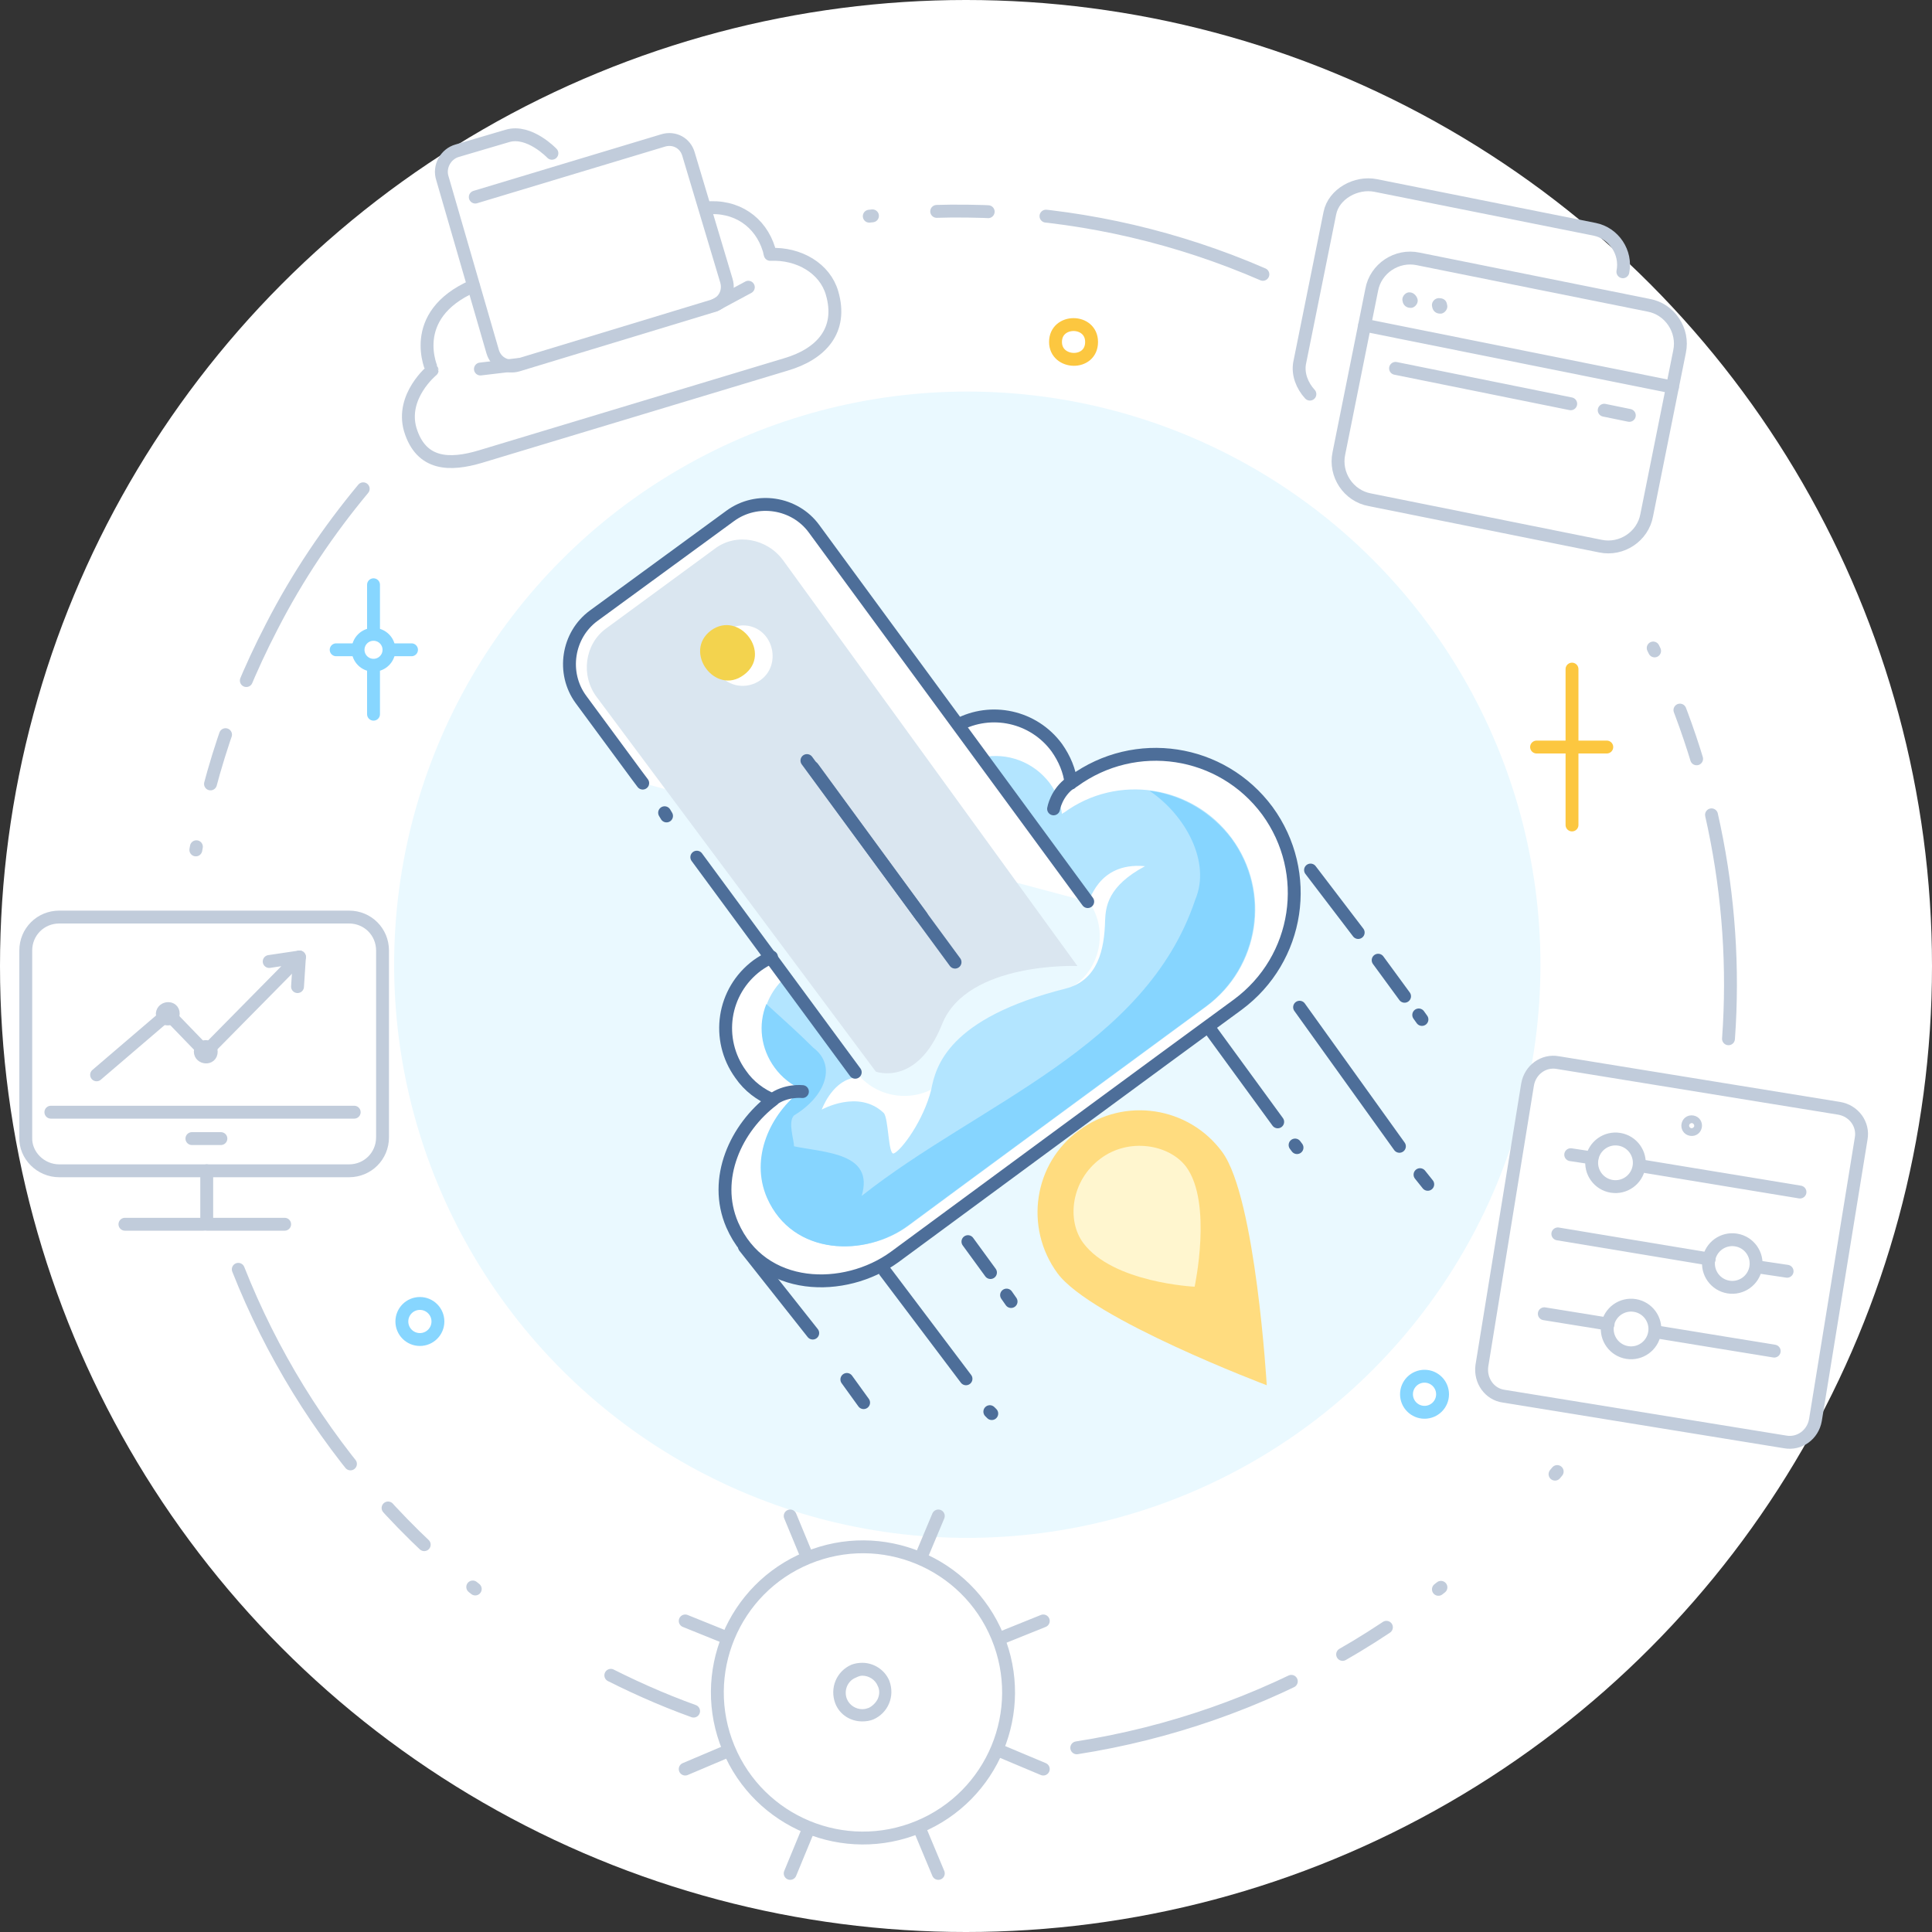 <?xml version="1.0" encoding="utf-8"?>
<!-- Generator: Adobe Illustrator 19.2.1, SVG Export Plug-In . SVG Version: 6.00 Build 0)  -->
<svg version="1.1" baseProfile="tiny" id="Layer_1" xmlns="http://www.w3.org/2000/svg" xmlns:xlink="http://www.w3.org/1999/xlink"
	 x="0px" y="0px" viewBox="0 0 300 300" xml:space="preserve">
<rect x="0" y="0" width="300" height="300" fill="#333333" stroke="none"/>
<circle fill="#FFFFFF" cx="150" cy="150" r="150"/>
<g>
	<circle fill="#EAF9FF" cx="150.2" cy="149.8" r="89"/>
	<g>
		
			<path fill="none" stroke="#C1CCDB" stroke-width="2" stroke-linecap="round" stroke-miterlimit="10" stroke-dasharray="35,9,8,10,0.5,25" d="
			M268.4,161.3c1.6-22.1-3.1-44.2-13.2-63.7c-2.7-5.3-5.9-10.4-9.4-15.3"/>
		
			<path fill="none" stroke="#C1CCDB" stroke-width="2" stroke-linecap="round" stroke-miterlimit="10" stroke-dasharray="35,9,8,10,0.5,25" d="
			M167.2,271.4c28.8-4.5,55.6-19.4,74.6-42.9"/>
		
			<path fill="none" stroke="#C1CCDB" stroke-width="2" stroke-linecap="round" stroke-miterlimit="10" stroke-dasharray="35,9,8,10,0.5,25" d="
			M37,197.1c10.2,25.8,29.5,48.3,56,62.1c4.8,2.5,9.7,4.7,14.7,6.5"/>
		
			<path fill="none" stroke="#C1CCDB" stroke-width="2" stroke-linecap="round" stroke-miterlimit="10" stroke-dasharray="35,9,8,10,0.5,25" d="
			M56.4,75.9c-5.4,6.5-10.2,13.6-14.2,21.4c-6.8,13.1-11,26.9-12.7,40.7"/>
		
			<path fill="none" stroke="#C1CCDB" stroke-width="2" stroke-linecap="round" stroke-miterlimit="10" stroke-dasharray="35,9,8,10,0.5,25" d="
			M196.1,42.6c-26.5-11.5-55.3-12.6-81.4-4.9"/>
		<g>
			
				<line fill="#FFFFFF" stroke="#C1CCDB" stroke-width="2" stroke-linecap="round" stroke-linejoin="round" stroke-miterlimit="10" x1="145.7" y1="290.9" x2="142.9" y2="284.2"/>
			
				<line fill="#FFFFFF" stroke="#C1CCDB" stroke-width="2" stroke-linecap="round" stroke-linejoin="round" stroke-miterlimit="10" x1="125.1" y1="241.2" x2="122.7" y2="235.4"/>
			
				<line fill="#FFFFFF" stroke="#C1CCDB" stroke-width="2" stroke-linecap="round" stroke-linejoin="round" stroke-miterlimit="10" x1="155.3" y1="254.4" x2="162" y2="251.7"/>
			
				<line fill="#FFFFFF" stroke="#C1CCDB" stroke-width="2" stroke-linecap="round" stroke-linejoin="round" stroke-miterlimit="10" x1="106.4" y1="274.7" x2="112.3" y2="272.2"/>
			
				<line fill="#FFFFFF" stroke="#C1CCDB" stroke-width="2" stroke-linecap="round" stroke-linejoin="round" stroke-miterlimit="10" x1="122.7" y1="290.9" x2="125.3" y2="284.6"/>
			
				<line fill="#FFFFFF" stroke="#C1CCDB" stroke-width="2" stroke-linecap="round" stroke-linejoin="round" stroke-miterlimit="10" x1="143.1" y1="241.6" x2="145.7" y2="235.4"/>
			
				<line fill="#FFFFFF" stroke="#C1CCDB" stroke-width="2" stroke-linecap="round" stroke-linejoin="round" stroke-miterlimit="10" x1="155.1" y1="271.8" x2="162" y2="274.7"/>
			
				<line fill="#FFFFFF" stroke="#C1CCDB" stroke-width="2" stroke-linecap="round" stroke-linejoin="round" stroke-miterlimit="10" x1="106.4" y1="251.7" x2="112.1" y2="254"/>
			
				<ellipse transform="matrix(0.924 -0.383 0.383 0.924 -90.376 71.255)" fill="none" stroke="#C1CCDB" stroke-width="2" stroke-linecap="round" stroke-linejoin="round" stroke-miterlimit="10" cx="133.9" cy="262.8" rx="22.6" ry="22.6"/>
			<g>
				<path fill="#FFFFFF" d="M133.9,266.4c-1.4,0-2.7-0.9-3.3-2.2c-0.4-0.9-0.4-1.8,0-2.7c0.4-0.9,1-1.6,1.9-1.9
					c0.4-0.2,0.9-0.3,1.4-0.3c1.4,0,2.7,0.9,3.3,2.2c0.8,1.8-0.1,3.9-1.9,4.6C134.8,266.3,134.4,266.4,133.9,266.4L133.9,266.4z"/>
				<path fill="#C1CCDB" d="M133.9,260.2c1,0,2,0.6,2.4,1.6c0.3,0.6,0.3,1.3,0,2c-0.3,0.6-0.8,1.1-1.4,1.4c-0.3,0.1-0.6,0.2-1,0.2
					c-1,0-2-0.6-2.4-1.6c-0.5-1.3,0.1-2.8,1.4-3.3C133.3,260.3,133.6,260.2,133.9,260.2 M133.9,258.2c-0.6,0-1.2,0.1-1.7,0.3
					c-2.3,1-3.4,3.6-2.5,6c0.7,1.8,2.4,2.8,4.2,2.8c0.6,0,1.2-0.1,1.7-0.3c2.3-1,3.4-3.6,2.5-6C137.4,259.3,135.7,258.2,133.9,258.2
					L133.9,258.2z"/>
			</g>
		</g>
		<g>
			<path fill="none" stroke="#C1CCDB" stroke-width="2" stroke-linecap="round" stroke-linejoin="round" stroke-miterlimit="10" d="
				M252,42.2c0.6-3-1.4-6-4.4-6.6l-34-6.8c-3-0.6-6.5,1.3-7.1,4.3l-4.7,23.3c-0.3,1.7,0.4,3.5,1.6,4.8"/>
			<g>
				
					<path fill="none" stroke="#C1CCDB" stroke-width="2" stroke-linecap="round" stroke-linejoin="round" stroke-miterlimit="10" d="
					M212.7,77.6l35.8,7.2c3.3,0.7,6.6-1.5,7.2-4.8l5.1-25.4c0.7-3.3-1.5-6.6-4.8-7.2l-35.8-7.2c-3.3-0.7-6.6,1.5-7.2,4.8l-5.1,25.4
					C207.2,73.7,209.4,77,212.7,77.6z"/>
			</g>
			<g>
				
					<line fill="none" stroke="#C1CCDB" stroke-width="2" stroke-linecap="round" stroke-linejoin="round" stroke-miterlimit="10" x1="211.9" y1="50.5" x2="259.7" y2="60.1"/>
			</g>
			
				<line fill="none" stroke="#C1CCDB" stroke-width="2" stroke-linecap="round" stroke-linejoin="round" stroke-miterlimit="10" x1="243.9" y1="62.7" x2="216.7" y2="57.2"/>
			
				<line fill="none" stroke="#C1CCDB" stroke-width="2" stroke-linecap="round" stroke-linejoin="round" stroke-miterlimit="10" x1="253" y1="64.5" x2="249.1" y2="63.7"/>
			<g>
				<path fill="#C1CCDB" d="M218.9,45.4c-0.1,0-0.2,0-0.2,0c-0.6,0.1-1.1,0.8-0.9,1.4c0.1,0.6,0.6,1,1.2,1c0.1,0,0.2,0,0.2,0
					c0.6-0.1,1.1-0.8,0.9-1.4C219.9,45.8,219.4,45.4,218.9,45.4L218.9,45.4z"/>
				<path fill="#C1CCDB" d="M223.5,46.3c-0.1,0-0.2,0-0.2,0c-0.7,0.1-1.1,0.8-0.9,1.4c0.1,0.6,0.6,1,1.2,1c0.1,0,0.2,0,0.2,0
					c0.6-0.1,1.1-0.8,0.9-1.4C224.6,46.6,224.1,46.3,223.5,46.3L223.5,46.3z"/>
			</g>
		</g>
		<g>
			
				<line fill="none" stroke="#C1CCDB" stroke-width="2" stroke-linecap="round" stroke-linejoin="round" stroke-miterlimit="10" x1="247.2" y1="179.8" x2="243.9" y2="179.3"/>
			
				<line fill="none" stroke="#C1CCDB" stroke-width="2" stroke-linecap="round" stroke-linejoin="round" stroke-miterlimit="10" x1="279.5" y1="185.1" x2="254.6" y2="181"/>
			<path fill="none" stroke="#C1CCDB" stroke-width="2" stroke-linecap="round" stroke-linejoin="round" stroke-miterlimit="10" d="
				M233.5,216.8l43.7,7.1c2.2,0.4,4.3-1.1,4.7-3.4l7.1-43.7c0.4-2.2-1.1-4.3-3.4-4.7l-43.7-7.1c-2.2-0.4-4.3,1.1-4.7,3.4l-7.1,43.7
				C229.8,214.4,231.3,216.5,233.5,216.8z"/>
			
				<ellipse transform="matrix(0.16 -0.987 0.987 0.16 48.123 406.108)" fill="none" stroke="#C1CCDB" stroke-width="2" stroke-linecap="round" stroke-linejoin="round" stroke-miterlimit="10" cx="262.7" cy="174.8" rx="0.6" ry="0.6"/>
			
				<ellipse transform="matrix(0.16 -0.987 0.987 0.16 32.456 399.302)" fill="none" stroke="#C1CCDB" stroke-width="2" stroke-linecap="round" stroke-linejoin="round" stroke-miterlimit="10" cx="250.9" cy="180.6" rx="3.7" ry="3.7"/>
			
				<line fill="none" stroke="#C1CCDB" stroke-width="2" stroke-linecap="round" stroke-linejoin="round" stroke-miterlimit="10" x1="265.4" y1="195.5" x2="241.9" y2="191.6"/>
			
				<line fill="none" stroke="#C1CCDB" stroke-width="2" stroke-linecap="round" stroke-linejoin="round" stroke-miterlimit="10" x1="277.5" y1="197.4" x2="272.8" y2="196.7"/>
			
				<ellipse transform="matrix(0.16 -0.987 0.987 0.16 32.282 430.407)" fill="none" stroke="#C1CCDB" stroke-width="2" stroke-linecap="round" stroke-linejoin="round" stroke-miterlimit="10" cx="269.1" cy="196.2" rx="3.7" ry="3.7"/>
			
				<line fill="none" stroke="#C1CCDB" stroke-width="2" stroke-linecap="round" stroke-linejoin="round" stroke-miterlimit="10" x1="249.7" y1="205.6" x2="239.8" y2="204"/>
			
				<line fill="none" stroke="#C1CCDB" stroke-width="2" stroke-linecap="round" stroke-linejoin="round" stroke-miterlimit="10" x1="275.5" y1="209.8" x2="257.1" y2="206.8"/>
			
				<ellipse transform="matrix(0.16 -0.987 0.987 0.16 9.026 423.348)" fill="none" stroke="#C1CCDB" stroke-width="2" stroke-linecap="round" stroke-linejoin="round" stroke-miterlimit="10" cx="253.3" cy="206.4" rx="3.7" ry="3.7"/>
		</g>
		<path fill="none" stroke="#C1CCDB" stroke-width="2" stroke-linecap="round" stroke-linejoin="round" stroke-miterlimit="10" d="
			M9.2,181.8h45c2.9,0,5.2-2.3,5.2-5.2v-29c0-2.9-2.3-5.2-5.2-5.2h-45c-2.9,0-5.2,2.3-5.2,5.2v29C3.9,179.4,6.3,181.8,9.2,181.8z"/>
		
			<line fill="none" stroke="#C1CCDB" stroke-width="2" stroke-linecap="round" stroke-linejoin="round" stroke-miterlimit="10" x1="19.4" y1="190.1" x2="31.6" y2="190.1"/>
		
			<polyline fill="none" stroke="#C1CCDB" stroke-width="2" stroke-linecap="round" stroke-linejoin="round" stroke-miterlimit="10" points="
			32.1,181.8 32.1,190.1 44.2,190.1 		"/>
		
			<line fill="none" stroke="#C1CCDB" stroke-width="2" stroke-linecap="round" stroke-linejoin="round" stroke-miterlimit="10" x1="34.3" y1="176.8" x2="29.8" y2="176.8"/>
		<path fill="none" stroke="#C1CCDB" stroke-width="2" stroke-linecap="round" stroke-linejoin="round" stroke-miterlimit="10" d="
			M26.9,157.4c0,1.1-1.7,1.1-1.7,0C25.3,156.4,26.9,156.3,26.9,157.4z"/>
		<path fill="none" stroke="#C1CCDB" stroke-width="2" stroke-linecap="round" stroke-linejoin="round" stroke-miterlimit="10" d="
			M32.8,163.3c0,1.2-1.7,1-1.7,0C31.2,162.2,32.8,162.3,32.8,163.3z"/>
		
			<line fill="none" stroke="#C1CCDB" stroke-width="2" stroke-linecap="round" stroke-linejoin="round" stroke-miterlimit="10" x1="55" y1="172.7" x2="7.9" y2="172.7"/>
		
			<polyline fill="none" stroke="#C1CCDB" stroke-width="2" stroke-linecap="round" stroke-linejoin="round" stroke-miterlimit="10" points="
			41.8,149.3 46.5,148.6 31.9,163.4 26.1,157.4 15,166.9 		"/>
		
			<line fill="none" stroke="#C1CCDB" stroke-width="2" stroke-linecap="round" stroke-linejoin="round" stroke-miterlimit="10" x1="46.2" y1="153.2" x2="46.5" y2="148.6"/>
		<g>
			<path fill="none" stroke="#C1CCDB" stroke-width="2" stroke-linecap="round" stroke-linejoin="round" stroke-miterlimit="10" d="
				M109.5,32.3c4.9-0.5,8.6,2.2,9.9,6.4c0.1,0.3,0.1,0.5,0.2,0.8c4.5-0.2,8.5,2.2,9.6,6c1.7,5.8-1.7,9.5-7.2,11.1L74.6,70.9
				c-4.7,1.4-9.2,1.4-10.9-4.2c-1.5-5.2,3.4-9.2,3.4-9.2S63,49,73.5,44.4"/>
			
				<path id="XMLID_434_" fill="none" stroke="#C1CCDB" stroke-width="2" stroke-linecap="round" stroke-linejoin="round" stroke-miterlimit="10" d="
				M73.8,30.6l29.2-8.8c1.7-0.5,3.4,0.4,3.9,2.1l5.9,19.7c0.5,1.7-0.4,3.4-2.1,3.9l-30.3,9.2c-1.7,0.5-3.4-0.4-3.9-2.1l-7.8-26.9
				c-0.6-1.8,0.5-3.8,2.3-4.3l7.8-2.3c3.4-1,6.9,2.7,6.9,2.7"/>
			
				<line fill="none" stroke="#C1CCDB" stroke-width="2" stroke-linecap="round" stroke-linejoin="round" stroke-miterlimit="10" x1="111" y1="47.4" x2="116.2" y2="44.6"/>
			
				<line fill="none" stroke="#C1CCDB" stroke-width="2" stroke-linecap="round" stroke-linejoin="round" stroke-miterlimit="10" x1="80.5" y1="56.6" x2="74.6" y2="57.3"/>
		</g>
	</g>
	<g>
		
			<line fill="none" stroke="#87D6FF" stroke-width="2" stroke-linecap="round" stroke-miterlimit="10" x1="58" y1="90.8" x2="58" y2="110.9"/>
		
			<line fill="none" stroke="#87D6FF" stroke-width="2" stroke-linecap="round" stroke-miterlimit="10" x1="52.2" y1="100.9" x2="63.9" y2="100.9"/>
		
			<circle fill="#FFFFFF" stroke="#87D6FF" stroke-width="2" stroke-linecap="round" stroke-miterlimit="10" cx="58" cy="100.9" r="2.4"/>
	</g>
	<g>
		
			<line fill="none" stroke="#FCC740" stroke-width="2" stroke-linecap="round" stroke-miterlimit="10" x1="244.1" y1="103.9" x2="244.1" y2="128.1"/>
		
			<line fill="none" stroke="#FCC740" stroke-width="2" stroke-linecap="round" stroke-miterlimit="10" x1="238.6" y1="116" x2="249.5" y2="116"/>
	</g>
	
		<circle fill="none" stroke="#87D6FF" stroke-width="2" stroke-linecap="round" stroke-miterlimit="10" cx="65.2" cy="205.2" r="2.8"/>
	<path fill="none" stroke="#FCC740" stroke-width="2" stroke-linecap="round" stroke-miterlimit="10" d="M163.9,53.1
		c0,3.5,5.6,3.7,5.6,0C169.5,49.5,163.9,49.5,163.9,53.1z"/>
	
		<circle fill="none" stroke="#87D6FF" stroke-width="2" stroke-linecap="round" stroke-miterlimit="10" cx="221.2" cy="216.5" r="2.8"/>
	<g>
		
			<line fill="#FFFFFF" stroke="#4D6E99" stroke-width="2" stroke-linecap="round" stroke-linejoin="round" stroke-miterlimit="10" x1="210.9" y1="144.8" x2="203.5" y2="135.1"/>
		
			<line fill="#FFFFFF" stroke="#4D6E99" stroke-width="2" stroke-linecap="round" stroke-linejoin="round" stroke-miterlimit="10" x1="218.1" y1="154.7" x2="214" y2="149.1"/>
		
			<line fill="#FFFFFF" stroke="#4D6E99" stroke-width="2" stroke-linecap="round" stroke-linejoin="round" stroke-miterlimit="10" x1="220.8" y1="158.3" x2="220.3" y2="157.6"/>
		
			<line fill="#FFFFFF" stroke="#4D6E99" stroke-width="2" stroke-linecap="round" stroke-linejoin="round" stroke-miterlimit="10" x1="221.7" y1="183.9" x2="220.5" y2="182.4"/>
		
			<line fill="#FFFFFF" stroke="#4D6E99" stroke-width="2" stroke-linecap="round" stroke-linejoin="round" stroke-miterlimit="10" x1="217.3" y1="178" x2="201.8" y2="156.4"/>
		
			<line fill="#FFFFFF" stroke="#4D6E99" stroke-width="2" stroke-linecap="round" stroke-linejoin="round" stroke-miterlimit="10" x1="201.4" y1="178.2" x2="201.1" y2="177.8"/>
		
			<line fill="#FFFFFF" stroke="#4D6E99" stroke-width="2" stroke-linecap="round" stroke-linejoin="round" stroke-miterlimit="10" x1="198.4" y1="174.2" x2="186.5" y2="157.9"/>
		
			<line fill="#FFFFFF" stroke="#4D6E99" stroke-width="2" stroke-linecap="round" stroke-linejoin="round" stroke-miterlimit="10" x1="154" y1="219.5" x2="153.7" y2="219.2"/>
		
			<line fill="#FFFFFF" stroke="#4D6E99" stroke-width="2" stroke-linecap="round" stroke-linejoin="round" stroke-miterlimit="10" x1="150" y1="214.1" x2="137.4" y2="197.4"/>
		
			<line fill="#FFFFFF" stroke="#4D6E99" stroke-width="2" stroke-linecap="round" stroke-linejoin="round" stroke-miterlimit="10" x1="157" y1="202.1" x2="156.3" y2="201.1"/>
		
			<line fill="#FFFFFF" stroke="#4D6E99" stroke-width="2" stroke-linecap="round" stroke-linejoin="round" stroke-miterlimit="10" x1="153.8" y1="197.6" x2="150.3" y2="192.8"/>
		
			<line fill="#FFFFFF" stroke="#4D6E99" stroke-width="2" stroke-linecap="round" stroke-linejoin="round" stroke-miterlimit="10" x1="134.1" y1="217.8" x2="131.5" y2="214.2"/>
		
			<line fill="#FFFFFF" stroke="#4D6E99" stroke-width="2" stroke-linecap="round" stroke-linejoin="round" stroke-miterlimit="10" x1="126.2" y1="207" x2="115.6" y2="193.6"/>
		<polyline fill="#87D6FF" points="119.7,148.7 123.2,153.6 132.8,166.5 		"/>
		<path fill="#FFFFFF" d="M148.7,112.6c5.2-2.8,11.8-1.4,15.4,3.5c1.2,1.7,2,3.6,2.2,5.5c0.1-0.1,0.2-0.2,0.4-0.3
			c9.6-7,23-5,30.1,4.6c7,9.6,5,23-4.6,30.1c-9.6,7-45.7,33.6-53.3,39.2c-7.7,5.6-20.6,5.5-25.2-5c-3.1-7.2,0.6-15.1,6.3-19.4
			c-1.9-0.8-3.7-2.1-5-4c-3.9-5.4-2.8-12.9,2.6-16.9c0.7-0.5,1.4-0.9,2.2-1.3l3.6,4.8l9.5,13c3,4.1,8.9,5,13,2l21.1-15.5
			c4.1-3,5-8.9,2-13"/>
		<path fill="none" stroke="#4D6E99" stroke-width="2" stroke-linecap="round" stroke-linejoin="round" stroke-miterlimit="10" d="
			M148.7,112.6c5.2-2.8,11.8-1.4,15.4,3.5c1.2,1.7,2,3.6,2.2,5.5c0.1-0.1,0.2-0.2,0.4-0.3c9.6-7,23-5,30.1,4.6c7,9.6,5,23-4.6,30.1
			c-9.6,7-45.7,33.6-53.3,39.2c-7.7,5.6-20.6,5.5-25.2-5c-3.1-7.2,0.6-15.1,6.3-19.4c-1.9-0.8-3.7-2.1-5-4
			c-3.9-5.4-2.8-12.9,2.6-16.9c0.7-0.5,1.4-0.9,2.2-1.3"/>
		<path fill="#B3E5FF" d="M165.5,153.5c5-1.3,6-6.1,6.1-10.6c0.1-2.1,0.4-5.3,6.2-8.4c-7.6-0.7-8.6,6-8.9,5.5l-16.4-22.4
			c3.9-0.8,8,0.7,10.5,4c1.1,1.5,1.7,3.1,1.9,4.8c0.1-0.1,0.2-0.2,0.3-0.2c8.3-6.1,20-4.3,26.1,4c6.1,8.3,4.3,20-4,26.1
			c-8.3,6.1-39.6,29.1-46.2,34c-6.6,4.9-17.9,4.8-21.9-4.3c-2.7-6.2,0.5-13.1,5.5-16.8c-1.7-0.7-3.2-1.9-4.3-3.4
			c-3.2-4.4-2.5-10.5,1.6-14.1l10.4,15.7c-3.3,0.7-4.8,4.9-4.8,4.9s5.7-3.2,9.6,0.5c0.8,0.7,0.7,6.7,1.6,6.3
			c1.2-0.5,4.6-5.1,5.8-9.9C145.3,165.6,147.2,158.1,165.5,153.5z"/>
		<path fill="#86D5FF" d="M123.3,173.2c-1,1,0,3.8,0,4.8c4.8,1,12.5,1,10.5,7.7c18.2-14.4,44.1-23,51.8-46
			c2.5-5.9-1.6-13.2-7.1-16.9c4.9,0.6,9.5,3.2,12.7,7.4c6.1,8.3,4.3,20-4,26.1c-8.3,6.1-39.6,29.1-46.2,34
			c-6.6,4.9-17.9,4.8-21.9-4.3c-2.7-6.2,0.5-13.1,5.5-16.8c-1.7-0.7-3.2-1.9-4.3-3.4c-2.2-3-2.6-6.7-1.3-9.9
			c2.4,2.2,4.9,4.4,7.3,6.8C130,165.5,128.1,170.3,123.3,173.2z"/>
		<g>
			<path fill="#FFDC7F" d="M164.2,197.7c5.2,7.1,32.5,17.4,32.5,17.4s-1.7-29.1-6.9-36.2c-5.2-7.1-15.2-8.6-22.2-3.4
				C160.5,180.6,159,190.6,164.2,197.7z"/>
			<path fill="#FFF6CF" d="M168.2,193c4.6,6.2,17.3,6.8,17.3,6.8s2.8-13-1.3-18.6c-2.6-3.5-8.9-4.6-13.3-1.3
				C166.3,183.3,165.6,189.5,168.2,193z"/>
		</g>
		
			<path fill="#FFFFFF" stroke="#4D6E99" stroke-width="2" stroke-linecap="round" stroke-linejoin="round" stroke-miterlimit="10" d="
			M163.6,125.6c0,0,0.4-2.5,2.7-4.1"/>
		
			<path fill="#FFFFFF" stroke="#4D6E99" stroke-width="2" stroke-linecap="round" stroke-linejoin="round" stroke-miterlimit="10" d="
			M124.6,169.5c0,0-2.6-0.3-4.7,1.3"/>
		<g>
			
				<path fill="#FFFFFF" stroke="#4D6E99" stroke-width="2" stroke-linecap="round" stroke-linejoin="round" stroke-miterlimit="10" d="
				M168.9,140l-42.5-57.9c-3-4.1-8.9-5-13-2L92.2,95.6c-4.1,3-5,8.9-2,13l8.7,11.8c0,0,0.9,1.2,0.9,1.2"/>
			
				<line fill="none" stroke="#4D6E99" stroke-width="2" stroke-linecap="round" stroke-linejoin="round" stroke-miterlimit="10" x1="108.2" y1="133.1" x2="132.8" y2="166.5"/>
			
				<line fill="#FFFFFF" stroke="#4D6E99" stroke-width="2" stroke-linecap="round" stroke-linejoin="round" stroke-miterlimit="10" x1="103.2" y1="126.2" x2="103.5" y2="126.7"/>
			<path fill="#DAE6F0" d="M167.3,150L121.6,87c-2.5-3.4-7.3-4.3-10.6-1.8L94.1,97.6c-3.3,2.4-4,7.3-1.4,10.7l43.3,58.1
				c0,0,6.4,2.4,10.3-7.4C150.2,149.3,167.3,150,167.3,150z"/>
			<path fill="#FFFFFF" d="M118.1,105.6c-2.1,1.5-5,1.1-6.5-1c-2.5-3.4,0.6-8.2,4.7-7.4C120.2,98,121.3,103.3,118.1,105.6z"/>
			<path fill="#F3D34E" d="M115.5,104.8c-4.4,3.3-9.5-3.6-5.1-6.9C114.8,94.7,120,101.5,115.5,104.8z"/>
			
				<line fill="#FFFFFF" stroke="#4D6E99" stroke-width="2" stroke-linecap="round" stroke-linejoin="round" stroke-miterlimit="10" x1="148.3" y1="149.4" x2="125.3" y2="118.1"/>
		</g>
		<g>
			
				<line fill="#FFFFFF" stroke="#4D6E99" stroke-width="2" stroke-linecap="round" stroke-linejoin="round" stroke-miterlimit="10" x1="143.1" y1="142.3" x2="126.2" y2="119.2"/>
		</g>
	</g>
</g>
</svg>
